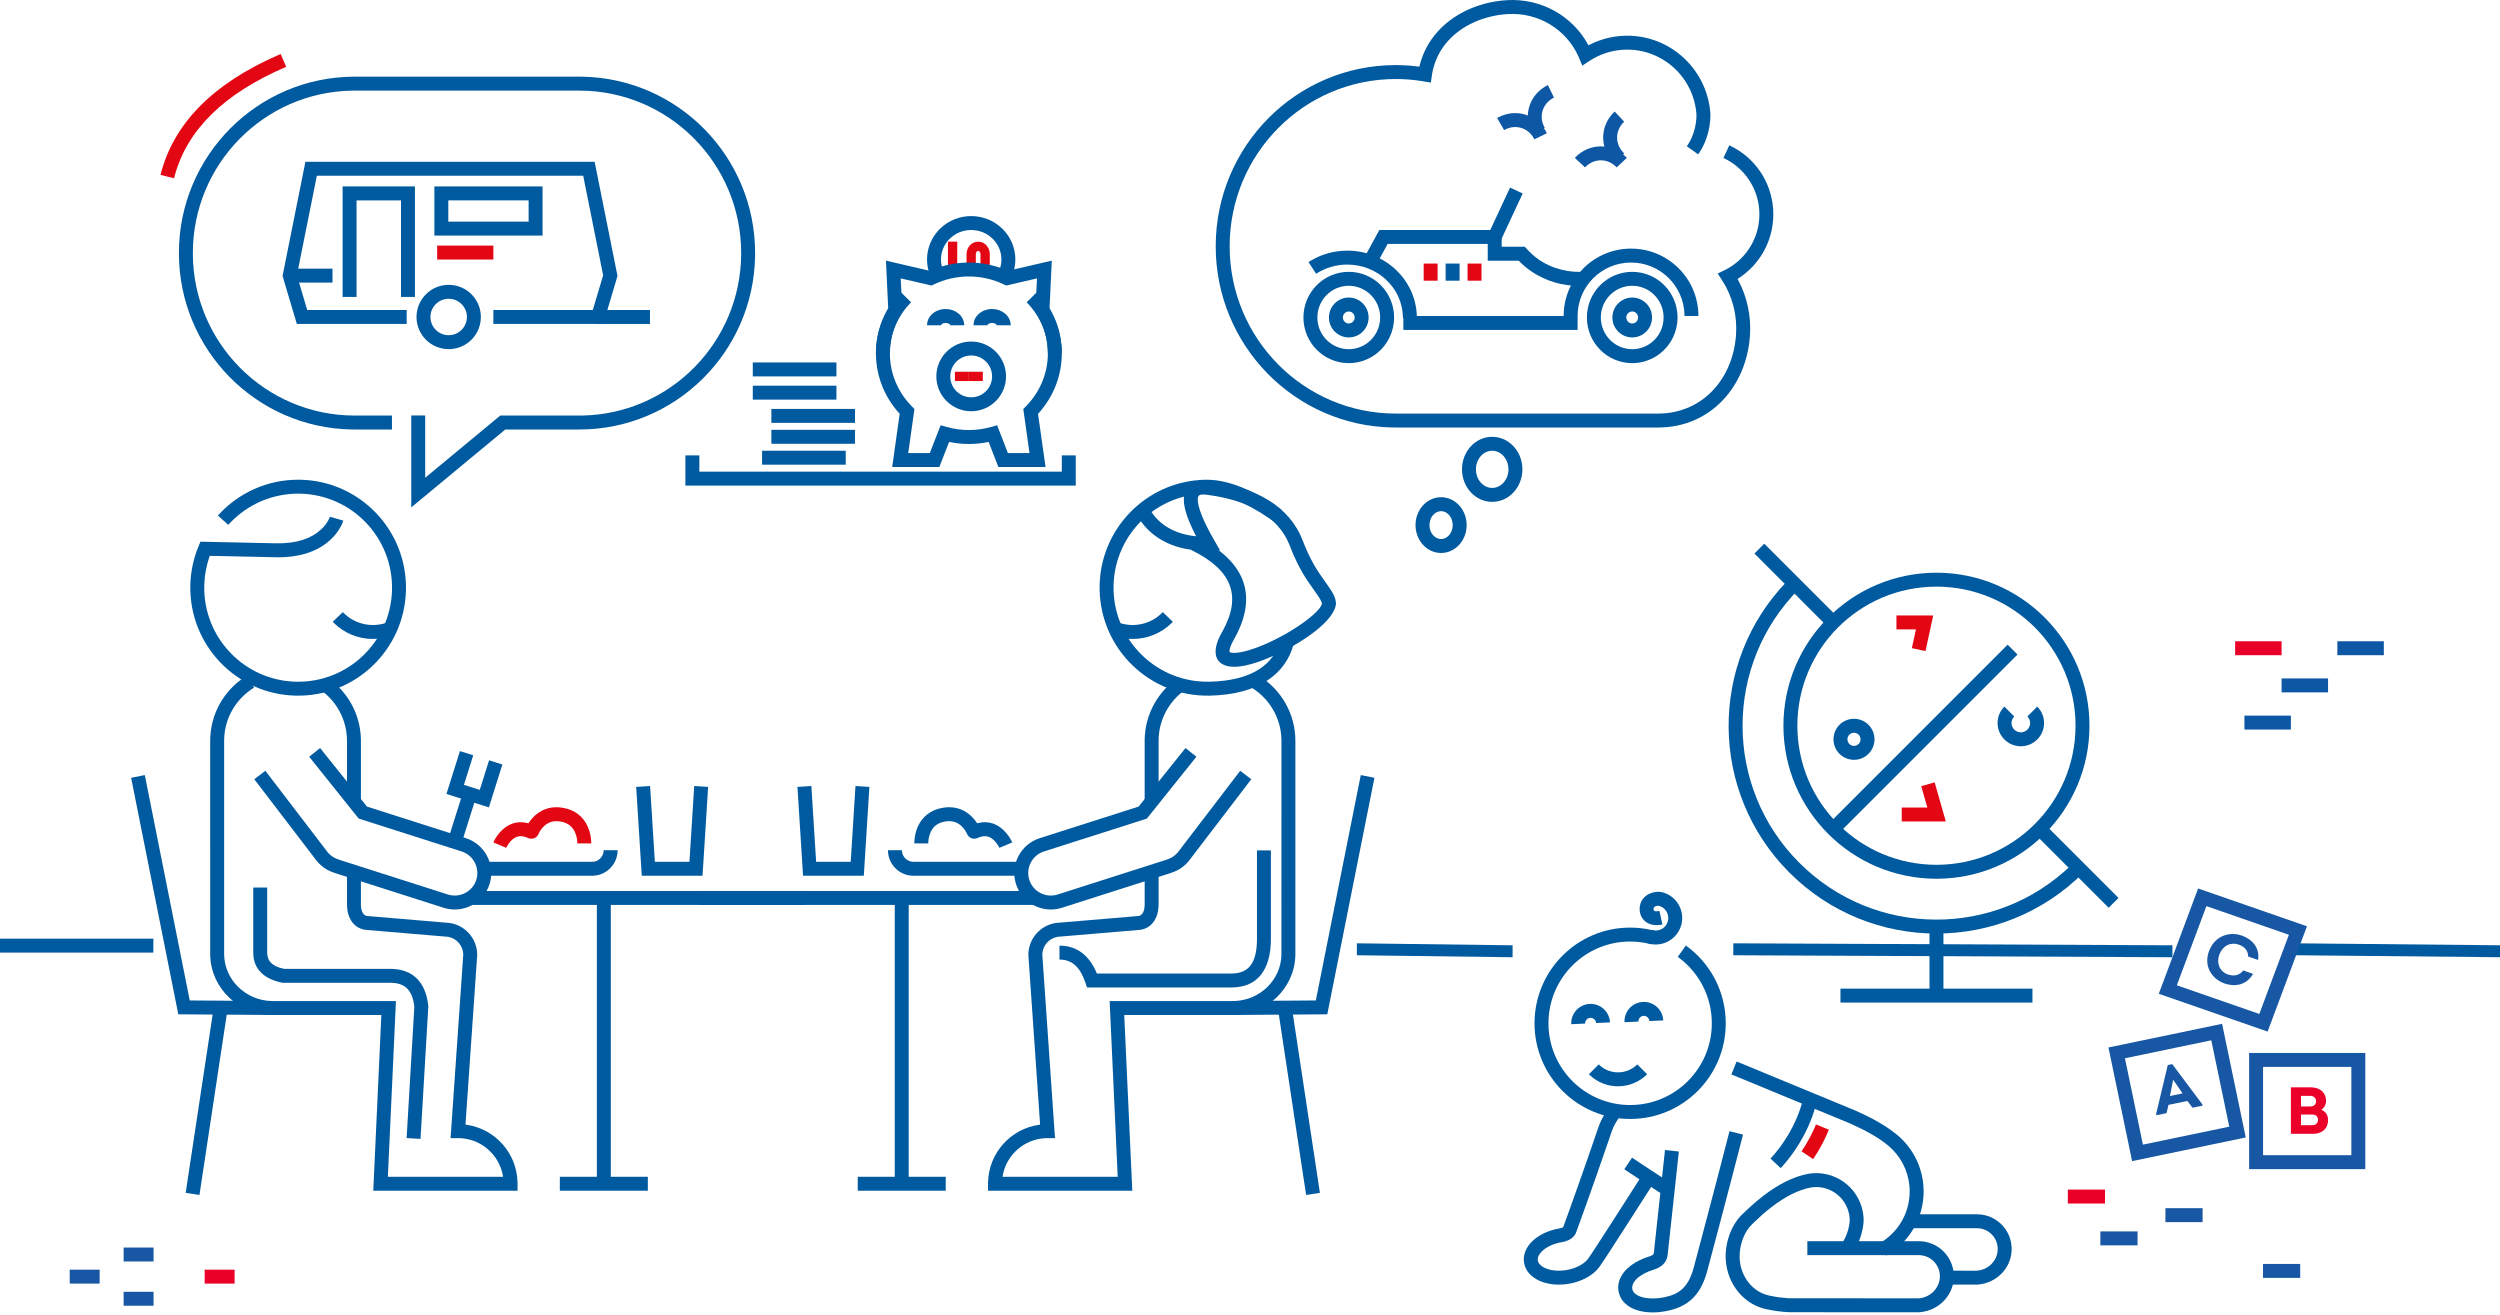 <svg width="538" height="283" viewBox="0 0 538 283" fill="none" xmlns="http://www.w3.org/2000/svg">
<path d="M491 138V141H481V138H491Z" fill="#E90029"/>
<path d="M501 146V149H491V146H501Z" fill="#0D57A5"/>
<path d="M513 138V141H503V138H513Z" fill="#0D57A5"/>
<path d="M493 154V157H483V154H493Z" fill="#0D57A5"/>
<path d="M150.5 98V101.5H228.5V98H231.5V104.5H147.5V98H150.5Z" fill="#005AA0"/>
<path d="M98.977 161.638L101.839 162.538L99.835 168.903L103.245 169.983L105.249 163.622L108.11 164.523L105.204 173.75L96.074 170.86L98.977 161.638Z" fill="#005AA0"/>
<path d="M99.557 170.745L102.419 171.646L99.276 181.632L96.414 180.732L99.557 170.745Z" fill="#005AA0"/>
<path d="M64.213 103.234L64.659 103.24C77.474 103.514 87.638 114.14 87.363 126.97C87.087 139.8 76.477 149.978 63.662 149.702C50.848 149.426 40.684 138.801 40.959 125.971C41.011 123.549 41.434 121.181 42.216 118.896L42.403 118.37L43.131 116.57L59.356 116.92C63.889 117.017 67.035 115.867 69.108 113.928C69.782 113.297 70.29 112.626 70.654 111.962C70.835 111.633 70.941 111.385 70.986 111.253L71.001 111.204L73.883 112.038C73.793 112.352 73.603 112.826 73.284 113.406C72.772 114.338 72.073 115.261 71.157 116.118C68.581 118.529 64.829 119.945 59.769 119.925L59.291 119.919L45.144 119.613L45.03 119.936C44.423 121.723 44.066 123.595 43.976 125.511L43.958 126.035C43.719 137.21 52.57 146.463 63.726 146.703C74.884 146.943 84.123 138.08 84.363 126.905C84.603 115.731 75.752 106.478 64.595 106.239C58.771 106.113 53.297 108.478 49.4 112.649L49.124 112.95L46.892 110.946C51.285 106.053 57.534 103.217 64.213 103.234Z" fill="#005AA0"/>
<path d="M73.769 131.735C75.438 133.479 77.694 134.451 80.063 134.503C81.097 134.524 82.124 134.37 83.099 134.046L83.463 133.917L84.531 136.72C83.086 137.271 81.548 137.534 79.999 137.502C76.958 137.435 74.051 136.229 71.852 134.064L71.602 133.81L73.769 131.735Z" fill="#005AA0"/>
<path d="M173.285 191.739V194.739H101.258V191.739H173.285Z" fill="#005AA0"/>
<path d="M131.445 192.532V254.742H128.445V192.532H131.445Z" fill="#005AA0"/>
<path d="M139.412 253.242V256.242H120.477V253.242H139.412Z" fill="#005AA0"/>
<path d="M149.395 169.149L152.389 169.338L151.185 188.463H138.108L136.906 169.338L139.9 169.15L140.925 185.462H148.367L149.395 169.149Z" fill="#005AA0"/>
<path d="M132.911 182.965C132.911 185.927 130.572 188.343 127.641 188.459L127.42 188.463H104.762V185.463H127.42C128.74 185.463 129.821 184.433 129.906 183.129L129.911 182.965H132.911Z" fill="#005AA0"/>
<path d="M115.255 175.388C116.803 174.047 118.786 173.435 121.127 173.836C123.754 174.288 125.517 175.757 126.466 177.849C126.802 178.591 127.015 179.366 127.133 180.147C127.195 180.561 127.223 180.919 127.232 181.25L127.236 181.494H124.236C124.236 180.756 124.11 179.918 123.734 179.088C123.18 177.867 122.222 177.069 120.619 176.793C119.196 176.549 118.109 176.884 117.219 177.656C116.596 178.196 116.147 178.877 115.884 179.483C115.494 180.39 114.457 180.72 113.625 180.335C111.995 179.579 110.824 179.958 109.791 181.146C109.535 181.44 109.313 181.761 109.131 182.081L109.024 182.277L108.938 182.454L106.172 181.293C106.408 180.73 106.849 179.957 107.527 179.177C109.089 177.381 111.161 176.516 113.566 177.135L113.72 177.178L113.881 176.933C114.188 176.482 114.555 176.041 114.987 175.631L115.255 175.388Z" fill="#E30613"/>
<path d="M70.298 145.735C74.756 148.69 77.543 153.634 77.665 159.04L77.669 159.41V172.485H74.669V159.41C74.669 154.997 72.491 150.929 68.932 148.435L68.641 148.236L70.298 145.735Z" fill="#005AA0"/>
<path d="M53.121 145.407L54.684 147.968C50.813 150.332 48.356 154.493 48.239 159.066L48.234 159.409L48.236 205.395C48.294 210.848 52.862 215.285 58.423 215.421L58.707 215.425L85.205 215.436L83.47 253.241H108.26L108.243 253.122C107.486 248.558 103.586 245.057 98.846 244.927L98.571 244.923H96.964L99.694 205.427L99.689 205.267C99.585 203.482 98.291 201.986 96.543 201.629L96.384 201.6L78.692 200.105C76.172 199.782 74.785 197.66 74.676 194.961L74.669 194.706V187.61H77.669L77.669 194.69C77.684 196.086 78.167 196.932 78.893 197.102L79.01 197.123L96.7 198.616L96.8 198.628C100.089 199.13 102.548 201.894 102.69 205.199L102.696 205.442L102.692 205.557L100.171 242.022L100.383 242.05C106.498 242.917 111.223 248.109 111.372 254.434L111.375 254.741V256.241H80.33L82.064 218.434L58.709 218.425C51.506 218.438 45.487 212.809 45.243 205.72L45.236 205.411L45.234 159.409C45.234 153.766 48.143 148.593 52.813 145.599L53.121 145.407Z" fill="#005AA0"/>
<path d="M68.88 160.974L78.969 173.576L100.262 180.378C104.298 181.667 106.577 185.96 105.428 190.012L105.355 190.254C104.069 194.297 99.779 196.581 95.729 195.429L95.487 195.356L72.163 187.905L72.054 187.868L71.914 187.808L71.719 187.746C70.382 187.289 69.196 186.493 68.274 185.401L68.066 185.143L54.723 167.695L57.106 165.872L70.443 183.313C71.011 184.046 71.769 184.583 72.644 184.891L72.994 185.007L73.124 185.062L96.399 192.498C98.868 193.287 101.534 191.966 102.424 189.554L102.496 189.344C103.284 186.87 101.965 184.199 99.558 183.307L99.349 183.235L77.194 176.159L66.538 162.849L68.88 160.974Z" fill="#005AA0"/>
<path d="M46.028 216.565L48.994 217.014L42.923 257.155L39.957 256.707L46.028 216.565Z" fill="#005AA0"/>
<path d="M31.161 166.796L40.833 215.297L58.718 215.425L58.697 218.425L38.369 218.28L28.219 167.383L31.161 166.796Z" fill="#005AA0"/>
<path d="M260.194 103.512C256.88 103.08 254.759 104.504 254.759 107.512C254.759 109.32 255.55 111.736 257.118 114.836L257.413 115.41L257.384 115.407C254.263 115.099 251.825 114.083 249.961 112.566L249.721 112.365C248.941 111.694 248.327 110.98 247.862 110.271L247.684 109.989C247.552 109.772 247.465 109.603 247.416 109.496L247.392 109.439L244.609 110.561C244.733 110.867 244.974 111.338 245.354 111.918C245.967 112.851 246.763 113.779 247.765 114.64C250.6 117.079 254.494 118.521 259.541 118.506L260.033 118.5L262.565 118.445L261.3 116.251C258.93 112.14 257.759 109.172 257.759 107.512C257.759 106.52 258.133 106.269 259.806 106.487C268.6 107.634 274.993 111.062 277.469 117.201L277.596 117.527C278.088 118.84 278.625 120.065 279.209 121.226L279.504 121.802C280.528 123.75 281.014 124.497 282.919 127.191L283.137 127.499C284.111 128.875 284.456 129.509 284.497 129.962L284.501 130.033L287.5 129.967C287.472 128.677 286.973 127.724 285.585 125.765L284.647 124.435C283.403 122.655 282.963 121.935 282.16 120.407C281.611 119.36 281.103 118.256 280.635 117.072L280.405 116.473C277.551 108.862 270.125 104.808 260.194 103.512Z" fill="#005AA0"/>
<path d="M259.709 103.236L259.341 103.24C246.526 103.514 236.362 114.139 236.638 126.97C236.913 139.8 247.524 149.978 260.339 149.702C270.883 149.475 276.65 145.033 278.381 138.655L278.457 138.364L275.547 137.636C274.242 142.853 269.631 146.501 260.274 146.703C249.117 146.943 239.877 138.08 239.637 126.905C239.397 115.731 248.248 106.478 259.406 106.239C263.309 106.155 268.076 108.02 273.668 111.897L274.135 112.224L275.868 109.775C269.757 105.452 264.384 103.251 259.709 103.236Z" fill="#005AA0"/>
<path d="M250.231 131.735C248.562 133.479 246.306 134.451 243.937 134.503C242.903 134.524 241.876 134.37 240.901 134.046L240.537 133.917L239.469 136.72C240.914 137.271 242.452 137.534 244.001 137.502C247.042 137.435 249.949 136.229 252.148 134.064L252.398 133.81L250.231 131.735Z" fill="#005AA0"/>
<path d="M150.715 191.739V194.739H222.742V191.739H150.715Z" fill="#005AA0"/>
<path d="M192.555 192.532V254.742H195.555V192.532H192.555Z" fill="#005AA0"/>
<path d="M184.588 253.242V256.242H203.523V253.242H184.588Z" fill="#005AA0"/>
<path d="M174.605 169.149L171.611 169.338L172.815 188.463H185.892L187.094 169.338L184.1 169.15L183.075 185.462H175.633L174.605 169.149Z" fill="#005AA0"/>
<path d="M191.089 182.964C191.089 185.926 193.428 188.342 196.359 188.458L196.58 188.462H219.238V185.462H196.58C195.26 185.462 194.179 184.432 194.094 183.128L194.089 182.964H191.089Z" fill="#005AA0"/>
<path d="M208.745 175.388C207.197 174.047 205.214 173.435 202.873 173.836C200.246 174.288 198.483 175.757 197.534 177.849C197.198 178.591 196.985 179.366 196.867 180.147C196.805 180.561 196.777 180.919 196.768 181.25L196.764 181.494H199.764C199.764 180.756 199.89 179.918 200.266 179.088C200.82 177.867 201.778 177.069 203.381 176.793C204.804 176.549 205.891 176.884 206.781 177.656C207.404 178.196 207.853 178.877 208.116 179.483C208.506 180.39 209.543 180.72 210.375 180.335C212.005 179.579 213.176 179.958 214.209 181.146C214.465 181.44 214.687 181.761 214.869 182.081L214.976 182.277L215.062 182.454L217.828 181.293C217.592 180.73 217.151 179.957 216.473 179.177C214.911 177.381 212.839 176.516 210.434 177.135L210.28 177.178L210.119 176.933C209.812 176.482 209.445 176.041 209.013 175.631L208.745 175.388Z" fill="#005AA0"/>
<path d="M253.702 145.735C249.244 148.69 246.457 153.634 246.335 159.04L246.331 159.41V172.485H249.331V159.41C249.331 154.997 251.509 150.929 255.068 148.435L255.359 148.236L253.702 145.735Z" fill="#005AA0"/>
<path d="M270.879 145.407L269.316 147.968C273.187 150.332 275.644 154.493 275.761 159.066L275.766 159.409L275.764 205.395C275.706 210.848 271.138 215.285 265.577 215.421L265.293 215.425L238.795 215.436L240.53 253.241H215.74L215.757 253.122C216.514 248.558 220.414 245.057 225.154 244.927L225.429 244.923H227.036L224.306 205.427L224.311 205.267C224.415 203.482 225.709 201.986 227.457 201.629L227.616 201.6L245.308 200.105C247.828 199.782 249.215 197.66 249.324 194.961L249.331 194.706V187.61H246.331L246.331 194.69C246.316 196.086 245.833 196.932 245.107 197.102L244.99 197.123L227.3 198.616L227.2 198.628C223.911 199.13 221.452 201.894 221.31 205.199L221.304 205.442L221.308 205.557L223.829 242.022L223.617 242.05C217.502 242.917 212.777 248.109 212.628 254.434L212.625 254.741V256.241H243.67L241.936 218.434L265.291 218.425C272.494 218.438 278.513 212.809 278.757 205.72L278.764 205.411L278.766 159.409C278.766 153.766 275.857 148.593 271.186 145.599L270.879 145.407Z" fill="#005AA0"/>
<path d="M255.12 160.974L245.031 173.576L223.738 180.378C219.702 181.667 217.423 185.96 218.572 190.012L218.645 190.254C219.931 194.297 224.221 196.581 228.271 195.429L228.513 195.356L251.836 187.905L251.946 187.868L252.086 187.808L252.281 187.746C253.618 187.289 254.804 186.493 255.726 185.401L255.934 185.143L269.277 167.695L266.894 165.872L253.557 183.313C252.989 184.046 252.231 184.583 251.356 184.891L251.006 185.007L250.876 185.062L227.601 192.498C225.132 193.287 222.466 191.966 221.576 189.554L221.504 189.344C220.716 186.87 222.035 184.199 224.442 183.307L224.651 183.235L246.806 176.159L257.462 162.849L255.12 160.974Z" fill="#005AA0"/>
<path d="M277.972 216.564L275.006 217.013L281.077 257.154L284.043 256.706L277.972 216.564Z" fill="#005AA0"/>
<path d="M292.839 166.796L283.167 215.297L265.282 215.425L265.303 218.425L285.631 218.28L295.781 167.383L292.839 166.796Z" fill="#005AA0"/>
<path d="M257.658 115.652L256.342 118.348C265.145 122.648 267.279 128.229 263.114 135.793L262.946 136.093C260.821 139.829 261.165 142.681 264.266 143.368C266.268 143.811 269.334 143.111 272.986 141.582C280.418 138.47 287.272 133.443 287.494 129.925L287.5 129.751H284.5C284.5 131.492 278.207 136.144 271.827 138.815C268.713 140.119 266.132 140.708 264.914 140.439L264.741 140.397C264.612 140.361 264.603 140.332 264.592 140.243C264.54 139.807 264.787 138.977 265.422 137.813L265.554 137.576C270.773 128.397 268.135 120.912 258.01 115.827L257.658 115.652Z" fill="#005AA0"/>
<path d="M292.002 203L325.51 203.429L325.508 206L292 205.571L292.002 203Z" fill="#005AA0"/>
<path d="M373.006 203L467.51 203.429L467.504 206L373 205.571L373.006 203Z" fill="#005AA0"/>
<path d="M494.003 203L538.51 203.429L538.507 206L494 205.571L494.003 203Z" fill="#005AA0"/>
<path d="M321.121 94C323.062 94 324.855 94.919 326.076 96.467C327.069 97.725 327.621 99.321 327.621 101C327.621 104.836 324.744 108 321.121 108C317.498 108 314.621 104.836 314.621 101C314.621 97.164 317.498 94 321.121 94ZM321.121 97C319.222 97 317.621 98.761 317.621 101C317.621 103.239 319.222 105 321.121 105C323.02 105 324.621 103.239 324.621 101C324.621 99.994 324.296 99.053 323.721 98.325C323.054 97.48 322.118 97 321.121 97Z" fill="#005AA0"/>
<path d="M310.187 107C311.842 107.022 313.356 107.841 314.372 109.19C315.19 110.275 315.636 111.639 315.621 113.068C315.587 116.346 313.136 119.04 310.055 119C306.978 118.96 304.588 116.208 304.621 112.933C304.656 109.654 307.107 106.961 310.187 107ZM310.321 110.01L310.149 110C308.812 109.983 307.639 111.272 307.621 112.964C307.604 114.658 308.754 115.983 310.094 116C311.431 116.018 312.604 114.729 312.621 113.037C312.629 112.268 312.394 111.55 311.976 110.995C311.541 110.418 310.952 110.071 310.321 110.01Z" fill="#005AA0"/>
<path d="M341.772 9.63C338.369 3.387 331.593 -0.422 324.239 0.037C317.634 0.449 311.492 3.497 308.019 8.527C306.86 10.207 306.01 12.082 305.494 14.157L305.451 14.341L305.292 14.319C303.937 14.146 302.568 14.044 301.189 14.015L300.36 14.006C278.963 14.006 261.621 31.468 261.621 53.003C261.621 74.323 278.618 91.65 299.719 91.995L300.36 92H356.816C368.091 92 375.811 83.193 376.584 72.328C376.89 68.041 375.994 63.911 374.058 60.286L373.915 60.025L374.029 59.954C378.952 56.835 381.919 51.247 381.597 45.251L381.574 44.891C381.131 39.025 377.621 33.947 372.468 31.429L372.143 31.275L370.886 33.999C375.236 36.007 378.213 40.223 378.583 45.117C378.989 50.508 376.135 55.535 371.46 57.976L371.172 58.122L369.653 58.868L370.576 60.286C372.821 63.737 373.898 67.825 373.592 72.115C372.931 81.411 366.526 88.82 357.16 88.997L356.816 89H300.36C280.624 89 264.621 72.886 264.621 53.003C264.621 33.12 280.624 17.006 300.36 17.006C302.148 17.006 303.917 17.138 305.658 17.399L306.403 17.518L307.916 17.778L308.233 15.655C308.622 13.641 309.385 11.829 310.488 10.232C313.401 6.012 318.687 3.389 324.426 3.031C331.023 2.62 337.048 6.282 339.674 12.146L339.811 12.462L340.512 14.126L342.019 13.132C344.112 11.752 346.512 10.92 349.053 10.725C357.17 10.104 364.269 16.143 365.049 24.255L365.078 24.614C365.095 25.112 365.058 25.818 364.923 26.654C364.717 27.927 364.323 29.181 363.704 30.343C363.564 30.605 363.414 30.86 363.253 31.107L363.003 31.473L365.444 33.218C365.779 32.75 366.081 32.261 366.351 31.755C367.137 30.28 367.628 28.714 367.884 27.134C368.034 26.209 368.087 25.397 368.082 24.75L368.07 24.365C367.32 14.427 358.705 6.977 348.824 7.734C346.413 7.919 344.106 8.582 342.004 9.669L341.84 9.756L341.772 9.63Z" fill="#005AA0"/>
<path d="M351.253 58.5C356.643 58.5 361.008 62.901 361.008 68.323C361.008 69.844 360.663 71.319 360.009 72.656C358.381 75.988 355.01 78.146 351.253 78.146C345.863 78.146 341.498 73.745 341.498 68.323C341.498 62.9 345.863 58.5 351.253 58.5ZM351.253 61.5C347.525 61.5 344.498 64.552 344.498 68.323C344.498 72.094 347.525 75.146 351.253 75.146C353.85 75.146 356.183 73.652 357.314 71.339C357.768 70.41 358.008 69.385 358.008 68.323C358.008 64.552 354.981 61.5 351.253 61.5Z" fill="#005AA0"/>
<path d="M290.253 58.5C295.643 58.5 300.008 62.901 300.008 68.323C300.008 69.844 299.663 71.319 299.009 72.656C297.381 75.988 294.01 78.146 290.253 78.146C284.863 78.146 280.498 73.745 280.498 68.323C280.498 62.9 284.863 58.5 290.253 58.5ZM290.253 61.5C286.525 61.5 283.498 64.552 283.498 68.323C283.498 72.094 286.525 75.146 290.253 75.146C292.85 75.146 295.183 73.652 296.314 71.339C296.768 70.41 297.008 69.385 297.008 68.323C297.008 64.552 293.981 61.5 290.253 61.5Z" fill="#005AA0"/>
<path d="M289.941 53.938C287.07 53.938 284.315 54.724 281.944 56.179L281.591 56.403L283.23 58.915C285.194 57.634 287.511 56.938 289.941 56.938C296.461 56.938 301.745 61.942 301.906 68.147L301.91 68.439H304.91C304.91 60.419 298.197 53.938 289.941 53.938Z" fill="#005AA0"/>
<path d="M323.16 49.502H296.835L293.684 55.281L296.318 56.717L298.617 52.501H320.161L320.16 56.104L326.829 56.103L327.061 56.343C328.015 57.295 329.049 58.109 330.151 58.793L330.567 59.044C334.073 61.088 337.697 61.672 340.698 61.473L341.013 61.447L341.082 61.439L340.716 58.461L340.579 58.474L340.499 58.479C339.644 58.536 338.548 58.5 337.308 58.3C335.503 58.009 333.73 57.415 332.078 56.452C330.948 55.793 329.9 54.976 328.949 53.983L328.596 53.603L328.149 53.104L323.161 53.103L323.16 49.502Z" fill="#005AA0"/>
<path d="M324.965 40.368L320.301 50.368L323.02 51.636L327.684 41.636L324.965 40.368Z" fill="#005AA0"/>
<path d="M311.098 56.718V60.405H314.098V56.718H311.098Z" fill="#005AA0"/>
<path d="M302 68V71H339.5V68H302Z" fill="#005AA0"/>
<path d="M351.255 64.031C353.615 64.031 355.523 65.955 355.523 68.322C355.523 70.689 353.615 72.613 351.255 72.613C348.895 72.613 346.987 70.689 346.987 68.322C346.987 65.955 348.895 64.031 351.255 64.031ZM351.255 67.031C350.558 67.031 349.987 67.607 349.987 68.322C349.987 69.038 350.558 69.613 351.255 69.613C351.953 69.613 352.523 69.038 352.523 68.322C352.523 67.607 351.953 67.031 351.255 67.031Z" fill="#005AA0"/>
<path d="M290.255 64.031C292.615 64.031 294.523 65.955 294.523 68.322C294.523 70.689 292.615 72.613 290.255 72.613C287.895 72.613 285.987 70.689 285.987 68.322C285.987 65.955 287.895 64.031 290.255 64.031ZM290.255 67.031C289.558 67.031 288.987 67.607 288.987 68.322C288.987 69.038 289.558 69.613 290.255 69.613C290.953 69.613 291.523 69.038 291.523 68.322C291.523 67.607 290.953 67.031 290.255 67.031Z" fill="#005AA0"/>
<path d="M351 53.5C343.097 53.5 336.671 59.822 336.503 67.685L336.5 68H339.5C339.5 61.649 344.648 56.5 351 56.5C357.254 56.5 362.341 61.491 362.496 67.708L362.5 68H365.5C365.5 59.992 359.008 53.5 351 53.5Z" fill="#005AA0"/>
<path d="M315.82 56.718V60.405H318.82V56.718H315.82Z" fill="#E30613"/>
<path d="M306.375 56.718V60.405H309.375V56.718H306.375Z" fill="#E30613"/>
<path d="M347.478 24C344.242 27.016 344.176 31.911 347.28 35.004L347.478 35.194L349.523 33C347.553 31.163 347.495 28.264 349.35 26.364L349.523 26.194L347.478 24Z" fill="#0D57A5"/>
<path d="M333.106 18.307C329.13 20.246 327.636 24.907 329.7 28.772L329.833 29.012L332.431 27.512C331.084 25.179 331.876 22.39 334.205 21.115L334.421 21.004L333.106 18.307Z" fill="#0D57A5"/>
<path d="M332.889 28.673C330.951 24.697 326.289 23.203 322.424 25.266L322.184 25.4L323.684 27.998C326.017 26.65 328.807 27.442 330.081 29.771L330.192 29.987L332.889 28.673Z" fill="#0D57A5"/>
<path d="M350.098 33.977C347.081 30.742 342.187 30.676 339.094 33.779L338.903 33.977L341.098 36.023C342.935 34.052 345.834 33.994 347.733 35.849L347.903 36.023L350.098 33.977Z" fill="#0D57A5"/>
<path d="M210.5 52C211.854 52 212.916 53.133 212.995 54.517L213 54.685V57H211V54.685C211 54.282 210.749 54 210.5 54C210.276 54 210.05 54.229 210.007 54.568L210 54.685V57H208V54.685C208 53.226 209.092 52 210.5 52Z" fill="#E30613"/>
<path d="M206 52V57H204V52H206Z" fill="#E30613"/>
<path d="M202.295 49.225C206.002 45.591 212.001 45.592 215.708 49.226C218.366 51.831 219.187 55.685 217.916 59.075L217.802 59.365L215.029 58.218C215.995 55.883 215.462 53.185 213.608 51.368C211.067 48.877 206.935 48.877 204.394 51.368C202.556 53.169 202.019 55.835 202.944 58.148L203.045 58.386L200.308 59.614C198.735 56.109 199.49 51.974 202.295 49.225Z" fill="#005AA0"/>
<path d="M208.5 80V82H205.5V80H208.5Z" fill="#E30613"/>
<path d="M211.5 80V82H208.5V80H211.5Z" fill="#E30613"/>
<path d="M193.934 62.945L196.066 65.055C193.242 67.909 191.608 71.631 191.505 75.602L191.5 76H188.5C188.5 71.225 190.351 66.728 193.623 63.267L193.934 62.945Z" fill="#005AA0"/>
<path d="M223.066 62.945C226.426 66.341 228.379 70.796 228.494 75.553L228.5 76H225.5C225.5 72.013 223.956 68.255 221.212 65.344L220.934 65.055L223.066 62.945Z" fill="#005AA0"/>
<path d="M200.133 58.289L190.656 56.091L191.137 66.328L190.913 66.721C189.34 69.55 188.5 72.728 188.5 76.023L188.505 76.463C188.612 81.141 190.416 85.537 193.535 88.969L193.613 89.053L192 100.5H202.15L204.248 95.097L204.562 95.164C205.853 95.417 207.17 95.546 208.5 95.546L209.07 95.538C210.206 95.507 211.331 95.381 212.438 95.164L212.752 95.097L214.85 100.5H225L223.386 89.054L223.465 88.969C226.681 85.431 228.5 80.866 228.5 76.023L228.494 75.553C228.418 72.426 227.586 69.415 226.087 66.721L225.862 66.328L226.343 56.091L216.866 58.289L216.378 58.077C213.91 57.042 211.243 56.5 208.5 56.5L207.953 56.507C205.403 56.574 202.926 57.111 200.623 58.077L200.133 58.289ZM208.5 59.5C211.154 59.5 213.72 60.093 216.05 61.218L216.526 61.448L223.16 59.909L222.823 67.108L223.069 67.504C224.652 70.056 225.5 72.978 225.5 76.023C225.5 80.357 223.775 84.424 220.735 87.488L220.211 88.017L221.547 97.5H216.903L214.578 91.512L213.265 91.884C211.719 92.321 210.122 92.546 208.5 92.546C206.878 92.546 205.28 92.321 203.736 91.884L202.423 91.512L200.096 97.5H195.452L196.789 88.017L196.265 87.488C193.226 84.424 191.5 80.356 191.5 76.023C191.5 72.978 192.349 70.056 193.932 67.504L194.177 67.108L193.839 59.909L200.474 61.448L200.95 61.218C203.281 60.093 205.846 59.5 208.5 59.5Z" fill="#005AA0"/>
<path d="M209 73.5C204.858 73.5 201.5 76.858 201.5 81C201.5 85.142 204.858 88.5 209 88.5C213.142 88.5 216.5 85.142 216.5 81C216.5 76.858 213.142 73.5 209 73.5ZM209 76.5C211.486 76.5 213.5 78.514 213.5 81C213.5 83.485 211.485 85.5 209 85.5C206.515 85.5 204.5 83.485 204.5 81C204.5 78.515 206.515 76.5 209 76.5Z" fill="#005AA0"/>
<path d="M203.5 66.5C205.575 66.5 207.38 67.89 207.494 69.807L207.5 70H204.5C204.5 69.807 204.117 69.5 203.5 69.5C202.935 69.5 202.566 69.758 202.508 69.95L202.5 70H199.5C199.5 67.984 201.355 66.5 203.5 66.5Z" fill="#005AA0"/>
<path d="M213.5 66.5C215.575 66.5 217.38 67.89 217.494 69.807L217.5 70H214.5C214.5 69.807 214.117 69.5 213.5 69.5C212.935 69.5 212.566 69.758 212.508 69.95L212.5 70H209.5C209.5 67.984 211.355 66.5 213.5 66.5Z" fill="#005AA0"/>
<path d="M483.287 244.782L478.195 220.325L453.738 225.417L458.83 249.874L483.287 244.782ZM475.869 223.873L479.737 242.456L461.155 246.324L457.286 227.742L475.869 223.873Z" fill="#1757A4"/>
<path d="M496.455 199.336L473.036 191.201L464.57 213.862L487.99 221.997L496.455 199.336ZM474.819 194.997L492.57 201.162L486.205 218.201L468.454 212.036L474.819 194.997Z" fill="#1757A4"/>
<path d="M509.012 226.599H484.012V251.599H509.012V226.599ZM506.011 229.598V248.598H487.011V229.598H506.011Z" fill="#1757A4"/>
<path fill-rule="evenodd" clip-rule="evenodd" d="M466.975 235.866L467.659 232.357L469.688 235.302L466.975 235.866ZM473.942 237.653L467.47 229L466.505 229.201L464 239.721L464.058 240L466.24 239.546L466.657 237.769L470.726 236.922L471.833 238.383L474 237.932L473.942 237.653Z" fill="#1757A4"/>
<path fill-rule="evenodd" clip-rule="evenodd" d="M497.607 242.14H495.179V239.851H497.505C497.841 239.851 498.134 239.879 498.382 240.052C498.689 240.266 498.85 240.638 498.835 241.039C498.792 241.711 498.353 242.14 497.607 242.14ZM495.179 235.831H497.183C497.944 235.831 498.426 236.303 498.411 237.033C498.397 237.705 497.929 238.106 497.183 238.106H495.179V235.831ZM499.538 238.807C500.181 238.421 500.561 237.691 500.561 236.961C500.561 235.087 499.215 234 497.343 234H493V244H497.753C499.801 244 501 242.798 501 241.039C501 240.008 500.489 239.193 499.538 238.807Z" fill="#EA0029"/>
<path fill-rule="evenodd" clip-rule="evenodd" d="M482.519 201.367C484.582 202.093 486.376 203.949 485.932 206.583L483.811 205.837C483.774 204.55 483.037 203.727 481.809 203.295C479.995 202.657 478.29 203.558 477.59 205.456C476.958 207.17 477.599 209.056 479.428 209.699C480.7 210.146 481.955 209.926 482.754 208.836L484.86 209.577C483.446 212.064 480.862 212.396 478.727 211.646C476.035 210.7 474.159 207.992 475.381 204.68C476.609 201.354 479.844 200.379 482.519 201.367Z" fill="#1757A4"/>
<path d="M76.343 16.5C55.442 16.5 38.5 33.499 38.5 54.465C38.5 75.221 55.105 92.089 75.718 92.424L76.343 92.43H84.348V89.43H76.343C57.101 89.43 41.5 73.776 41.5 54.465C41.5 35.346 56.79 19.813 75.767 19.505L76.343 19.5H124.656C143.898 19.5 159.5 35.154 159.5 54.465C159.5 73.583 144.209 89.116 125.232 89.425L124.656 89.43H107.652L91.503 102.808L91.502 89.409H88.502V109.191L108.734 92.429L124.656 92.43C145.348 92.43 162.161 75.769 162.495 55.093L162.5 54.465C162.5 33.709 145.895 16.84 125.282 16.505L124.656 16.5H76.343Z" fill="#005AA0"/>
<path d="M65.725 34.821H127.965L132.885 59.386L129.81 69.716H106.171V66.716L127.572 66.715L129.797 59.243L125.505 37.82H68.184L63.892 59.243L66.116 66.715L87.519 66.716V69.716H63.88L60.805 59.386L65.725 34.821Z" fill="#005AA0"/>
<path d="M96.557 61.296C92.734 61.296 89.633 64.395 89.633 68.216C89.633 72.039 92.734 75.137 96.557 75.137C99.222 75.137 101.615 73.619 102.771 71.273C103.237 70.33 103.483 69.29 103.483 68.216C103.483 64.394 100.382 61.296 96.557 61.296ZM96.557 64.296C98.725 64.296 100.483 66.052 100.483 68.216C100.483 68.826 100.344 69.413 100.081 69.946C99.425 71.277 98.069 72.137 96.557 72.137C94.39 72.137 92.633 70.381 92.633 68.216C92.633 66.052 94.39 64.296 96.557 64.296Z" fill="#005AA0"/>
<path d="M116.758 40.12H93.477V50.697H116.758V40.12ZM113.758 43.12V47.697H96.476V43.12H113.758Z" fill="#005AA0"/>
<path d="M89.296 40.12V63.894H86.296L86.295 43.119H76.73L76.731 63.894H73.731V40.12H89.296Z" fill="#005AA0"/>
<path d="M71.552 57.815V60.815H62.348V57.815H71.552Z" fill="#005AA0"/>
<path d="M106.172 52.855V55.855H94.078V52.855H106.172Z" fill="#E30613"/>
<path d="M139.872 66.716V69.716H128.691V66.716H139.872Z" fill="#005AA0"/>
<path d="M60.407 11.621L61.589 14.379C48.187 20.122 40.23 27.966 37.569 37.917L37.453 38.364L34.543 37.636C37.296 26.623 45.766 18.037 59.802 11.883L60.407 11.621Z" fill="#E30613"/>
<path d="M182 97V100H164V97H182Z" fill="#005AA0"/>
<path d="M184 92.5V95.5H166V92.5H184Z" fill="#005AA0"/>
<path d="M184 88V91H166V88H184Z" fill="#005AA0"/>
<path d="M180 83V86H162V83H180Z" fill="#005AA0"/>
<path d="M180 78V81H162V78H180Z" fill="#005AA0"/>
<path d="M349.543 251.625L351.213 249.133L353.253 250.49L359.665 254.693L358.019 257.201L353.901 254.507C352.728 253.74 351.719 253.075 350.759 252.436L349.543 251.625Z" fill="#005AA0"/>
<path d="M425.443 261.314C429.568 261.314 432.91 264.66 432.91 268.786C432.91 272.777 429.773 276.069 425.699 276.434L425.443 276.453H418.961V273.453L425.354 273.456C427.901 273.305 429.91 271.248 429.91 268.786C429.91 266.387 428.023 264.429 425.653 264.319L425.443 264.314H410.945V261.314H425.443Z" fill="#005AA0"/>
<path d="M373.716 228.44L374.911 228.925L399.109 238.923C403.166 240.716 405.928 242.301 408.31 244.267C411.503 246.944 413.532 250.771 413.904 255.007C414.444 261.151 411.383 266.961 406.181 270.031L405.884 270.202L404.415 267.586C408.778 265.137 411.361 260.345 410.915 255.27C410.613 251.834 408.971 248.737 406.392 246.573C404.353 244.891 401.943 243.486 398.418 241.899L397.93 241.682L373.776 231.701L372.59 231.221L373.716 228.44Z" fill="#005AA0"/>
<path d="M388.039 236.288L390.976 236.899C390.379 239.769 389.097 242.923 387.276 245.946C386.178 247.77 384.945 249.445 383.636 250.903L383.197 251.38L381.012 249.325C382.335 247.918 383.594 246.245 384.706 244.398C386.256 241.825 387.368 239.168 387.933 236.765L388.039 236.288Z" fill="#005AA0"/>
<path d="M390.796 241.977L393.575 243.106C392.922 244.713 392.11 246.331 391.158 247.91C390.947 248.261 390.732 248.605 390.514 248.942L390.183 249.441L387.695 247.765C387.999 247.314 388.297 246.846 388.588 246.362C389.336 245.122 389.988 243.859 390.533 242.603L390.796 241.977Z" fill="#E30613"/>
<path d="M398.042 262.156C397.753 258.177 394.297 255.186 390.321 255.475C390.092 255.491 389.864 255.519 389.676 255.55C386.941 256.084 384.164 257.528 381.373 259.657L380.764 260.13C379.612 261.039 378.793 261.791 377.046 263.457C375.368 265.048 374.286 267.916 374.368 270.637C374.49 274.755 377.256 278.149 380.854 278.828L381.196 278.888C382.186 279.11 383.3 279.267 384.63 279.362L385.082 279.391H396.912L400.873 279.393L400.894 279.405L412.831 279.407C415.42 279.253 417.465 277.161 417.465 274.658C417.465 272.216 415.544 270.225 413.134 270.113L412.92 270.108H388.941V267.108L396.686 267.108L396.804 266.913C397.592 265.537 398.07 263.653 398.052 262.398L398.042 262.156ZM374.979 261.283L375.783 260.517C376.144 260.174 376.481 259.862 376.829 259.548C377.727 258.736 378.62 257.985 379.553 257.273C382.678 254.887 385.844 253.242 389.136 252.6C389.454 252.545 389.779 252.506 390.105 252.482C395.732 252.074 400.626 256.308 401.034 261.939C401.134 263.312 400.815 265.139 400.16 266.818L400.041 267.108L412.92 267.108C417.005 267.108 420.332 270.357 420.461 274.413L420.465 274.658C420.465 278.691 417.291 282.02 413.173 282.386L412.92 282.405H400.082L400.061 282.393L393.912 282.393L385.135 282.391L384.996 282.389C383.382 282.296 382.066 282.133 380.889 281.89L380.586 281.825L380.364 281.788C375.412 280.889 371.671 276.415 371.381 271.027L371.369 270.727C371.262 267.182 372.658 263.483 374.979 261.283Z" fill="#005AA0"/>
<path d="M346.242 238.402L348.645 240.198C347.839 241.276 347.206 242.406 346.817 243.548L345.946 246.093C344.502 250.298 343.096 254.31 341.762 258.056L340.419 261.804L339.158 265.268L339.117 265.369C338.616 266.47 337.503 267.031 336.313 267.272L336.089 267.313C332.864 267.854 330.692 269.787 330.939 271.263C331.187 272.74 333.869 273.857 337.093 273.316C339.049 272.988 340.715 272.12 341.625 271.048L341.816 270.805C342.107 270.405 343.045 268.98 344.46 266.797L347.51 262.068L353.254 253.091L355.784 254.704L351.322 261.682L346.142 269.716C345.038 271.409 344.353 272.435 344.139 272.708C342.783 274.494 340.359 275.81 337.59 276.275C332.937 277.056 328.564 275.233 327.981 271.759C327.399 268.285 330.94 265.135 335.593 264.354C335.913 264.301 336.322 264.121 336.379 264.122L337.253 261.738C337.643 260.66 338.073 259.465 338.539 258.162L339.743 254.777C341.1 250.938 342.523 246.847 343.978 242.58C344.427 241.26 345.107 239.996 345.953 238.799L346.242 238.402Z" fill="#005AA0"/>
<path d="M372.187 243.43L375.094 244.172L373.678 249.671L372.496 254.213C371.93 256.383 371.343 258.62 370.746 260.887L367.305 273.87C365.808 278.997 363.048 281.2 358.87 282.085C353.988 283.121 349.464 281.833 348.447 278.444C347.407 274.973 350.351 271.755 355.09 270.332C355.431 270.23 355.79 269.976 355.867 269.861L355.882 269.828L358.307 247.484L361.29 247.808L358.861 270.181C358.661 271.738 357.458 272.701 356.133 273.148L355.952 273.205C352.593 274.214 350.874 276.093 351.32 277.582C351.767 279.069 354.697 279.903 358.248 279.15C361.329 278.498 363.161 277.085 364.319 273.385L364.441 272.968L366.034 266.975C366.944 263.541 367.854 260.091 368.73 256.752L370.383 250.427C370.981 248.126 371.531 245.997 372.025 244.066L372.187 243.43Z" fill="#005AA0"/>
<path d="M350.806 199.619C352.431 199.619 354.034 199.809 355.589 200.18L356.17 200.327L355.389 203.224C353.907 202.824 352.37 202.619 350.806 202.619C341.1 202.619 333.23 210.495 333.23 220.211C333.23 229.926 341.1 237.802 350.806 237.802C360.513 237.802 368.382 229.926 368.382 220.211C368.382 214.604 365.744 209.443 361.361 206.143L361.052 205.916L362.804 203.481C368.148 207.326 371.382 213.498 371.382 220.211C371.382 231.583 362.17 240.802 350.806 240.802C339.443 240.802 330.23 231.582 330.23 220.211C330.23 208.839 339.443 199.619 350.806 199.619Z" fill="#005AA0"/>
<path d="M352.346 229.057L354.467 231.178C352.785 232.861 350.534 233.773 348.199 233.773C345.968 233.773 343.817 232.942 342.163 231.402L341.93 231.177L344.052 229.057C345.165 230.171 346.65 230.773 348.199 230.773C349.655 230.773 351.057 230.24 352.145 229.248L352.346 229.057Z" fill="#005AA0"/>
<path d="M353.008 194.534C353.556 192.637 355.724 191.575 357.73 192.021L357.879 192.059L358.1 192.125C360.925 193.059 362.559 196.019 361.846 198.909L361.788 199.126C360.936 202.085 357.903 203.822 354.941 203.089L354.724 203.031L355.556 200.149C356.992 200.563 358.491 199.734 358.905 198.296C359.304 196.912 358.553 195.471 357.217 194.994L357.105 194.957L357.013 194.937C356.528 194.855 356.045 195.07 355.916 195.305L355.891 195.364C355.73 195.924 355.945 196.242 356.954 196.057L357.111 196.026L357.747 198.958C354.214 199.723 352.253 197.161 353.008 194.534Z" fill="#005AA0"/>
<path d="M353.569 215.613C355.802 215.509 357.707 217.18 357.918 219.382L357.933 219.59L354.936 219.73C354.906 219.081 354.356 218.58 353.708 218.61C353.104 218.638 352.628 219.119 352.592 219.711L352.591 219.839L349.595 219.98C349.486 217.676 351.265 215.72 353.569 215.613Z" fill="#005AA0"/>
<path d="M342.105 216.043C344.338 215.939 346.243 217.61 346.454 219.812L346.469 220.02L343.472 220.159C343.442 219.51 342.892 219.009 342.244 219.039C341.64 219.068 341.164 219.549 341.127 220.141L341.126 220.27L338.13 220.409C338.022 218.105 339.801 216.15 342.105 216.043Z" fill="#005AA0"/>
<path d="M273.5 183V202C273.5 208.641 270.689 212.37 265.287 212.497L265 212.5H233.919L233.577 211.474C232.469 208.149 230.74 206.595 228.237 206.504L228 206.5V203.5C231.66 203.5 234.356 205.519 235.963 209.305L236.043 209.5H265C268.668 209.5 270.427 207.334 270.498 202.317L270.5 202V183H273.5Z" fill="#005AA0"/>
<path d="M57.5 191V205C57.5 206.82 58.537 207.917 61.031 208.474L61.157 208.5H84C88.706 208.5 91.527 211.21 92.127 216.172L92.173 216.598L90.497 245.088L87.503 244.912L89.164 216.667L89.145 216.501C88.733 213.109 87.199 211.581 84.243 211.503L84 211.5H60.852L60.706 211.471C56.823 210.694 54.612 208.561 54.504 205.257L54.5 205V191H57.5Z" fill="#005AA0"/>
<path d="M21.442 273.233V276.233H15V273.233H21.442Z" fill="#1757A4"/>
<path d="M50.485 273.233V276.233H44.043V273.233H50.485Z" fill="#EA0029"/>
<path d="M33.047 268.472V271.472H26.605V268.472H33.047Z" fill="#1757A4"/>
<path d="M33.047 277.995V280.995H26.605V277.995H33.047Z" fill="#1757A4"/>
<path d="M460 265V268H452V265H460Z" fill="#1757A4"/>
<path d="M474 260V263H466V260H474Z" fill="#1757A4"/>
<path d="M453 256V259H445V256H453Z" fill="#EA0029"/>
<path d="M495 272V275H487V272H495Z" fill="#1757A4"/>
<path d="M33 202V205H0V202H33Z" fill="#005AA0"/>
<path d="M385.099 124.551L387.221 126.672C370.926 142.966 370.926 169.386 387.221 185.681C403.352 201.812 429.408 201.973 445.737 186.165L446.229 185.681L448.351 187.802C430.885 205.268 402.565 205.268 385.099 187.802C367.808 170.51 367.635 142.582 384.581 125.078L385.099 124.551Z" fill="#005AA0"/>
<path d="M439.957 177.288L455.9 193.231L453.779 195.352L437.836 179.409L439.957 177.288Z" fill="#005AA0"/>
<path d="M379.672 117L395.564 132.892L393.443 135.013L377.551 119.121L379.672 117Z" fill="#005AA0"/>
<path d="M416.723 123.246C398.536 123.246 383.793 137.989 383.793 156.176C383.793 174.364 398.536 189.107 416.723 189.107C434.91 189.107 449.654 174.364 449.654 156.176C449.654 137.99 434.91 123.246 416.723 123.246ZM416.723 126.246C433.253 126.246 446.654 139.646 446.654 156.176C446.654 172.707 433.254 186.107 416.723 186.107C400.193 186.107 386.793 172.707 386.793 156.176C386.793 139.646 400.193 126.246 416.723 126.246Z" fill="#005AA0"/>
<path d="M418.227 199.401V214.255H415.227V199.401H418.227Z" fill="#005AA0"/>
<path d="M437.383 212.755V215.755H396.066V212.755H437.383Z" fill="#005AA0"/>
<path d="M432.043 138.737L434.165 140.859L395.614 179.41L393.492 177.288L432.043 138.737Z" fill="#005AA0"/>
<path d="M398.98 154.685C396.542 154.685 394.566 156.661 394.566 159.099C394.566 161.536 396.542 163.513 398.98 163.513C401.418 163.513 403.393 161.536 403.393 159.099C403.393 156.661 401.418 154.685 398.98 154.685ZM398.98 157.685C399.761 157.685 400.393 158.318 400.393 159.099C400.393 159.879 399.761 160.513 398.98 160.513C398.199 160.513 397.566 159.88 397.566 159.099C397.566 158.318 398.199 157.685 398.98 157.685Z" fill="#005AA0"/>
<path d="M438.419 152.058C440.373 154.011 440.373 157.178 438.418 159.133C436.465 161.086 433.298 161.086 431.343 159.132C429.45 157.237 429.393 154.202 431.171 152.239L431.343 152.058L433.465 154.179C432.683 154.961 432.683 156.229 433.464 157.011C434.247 157.793 435.516 157.793 436.297 157.012C437.039 156.27 437.078 155.093 436.415 154.306L436.297 154.179L438.419 152.058Z" fill="#005AA0"/>
<path d="M408.113 132.451H416.029L414.363 140.117L411.432 139.48L412.307 135.451L408.113 135.451V132.451Z" fill="#E30613"/>
<path d="M413.452 169.183L416.336 168.359L418.74 176.782H409.25V173.782L414.763 173.782L413.452 169.183Z" fill="#E30613"/>
</svg>
